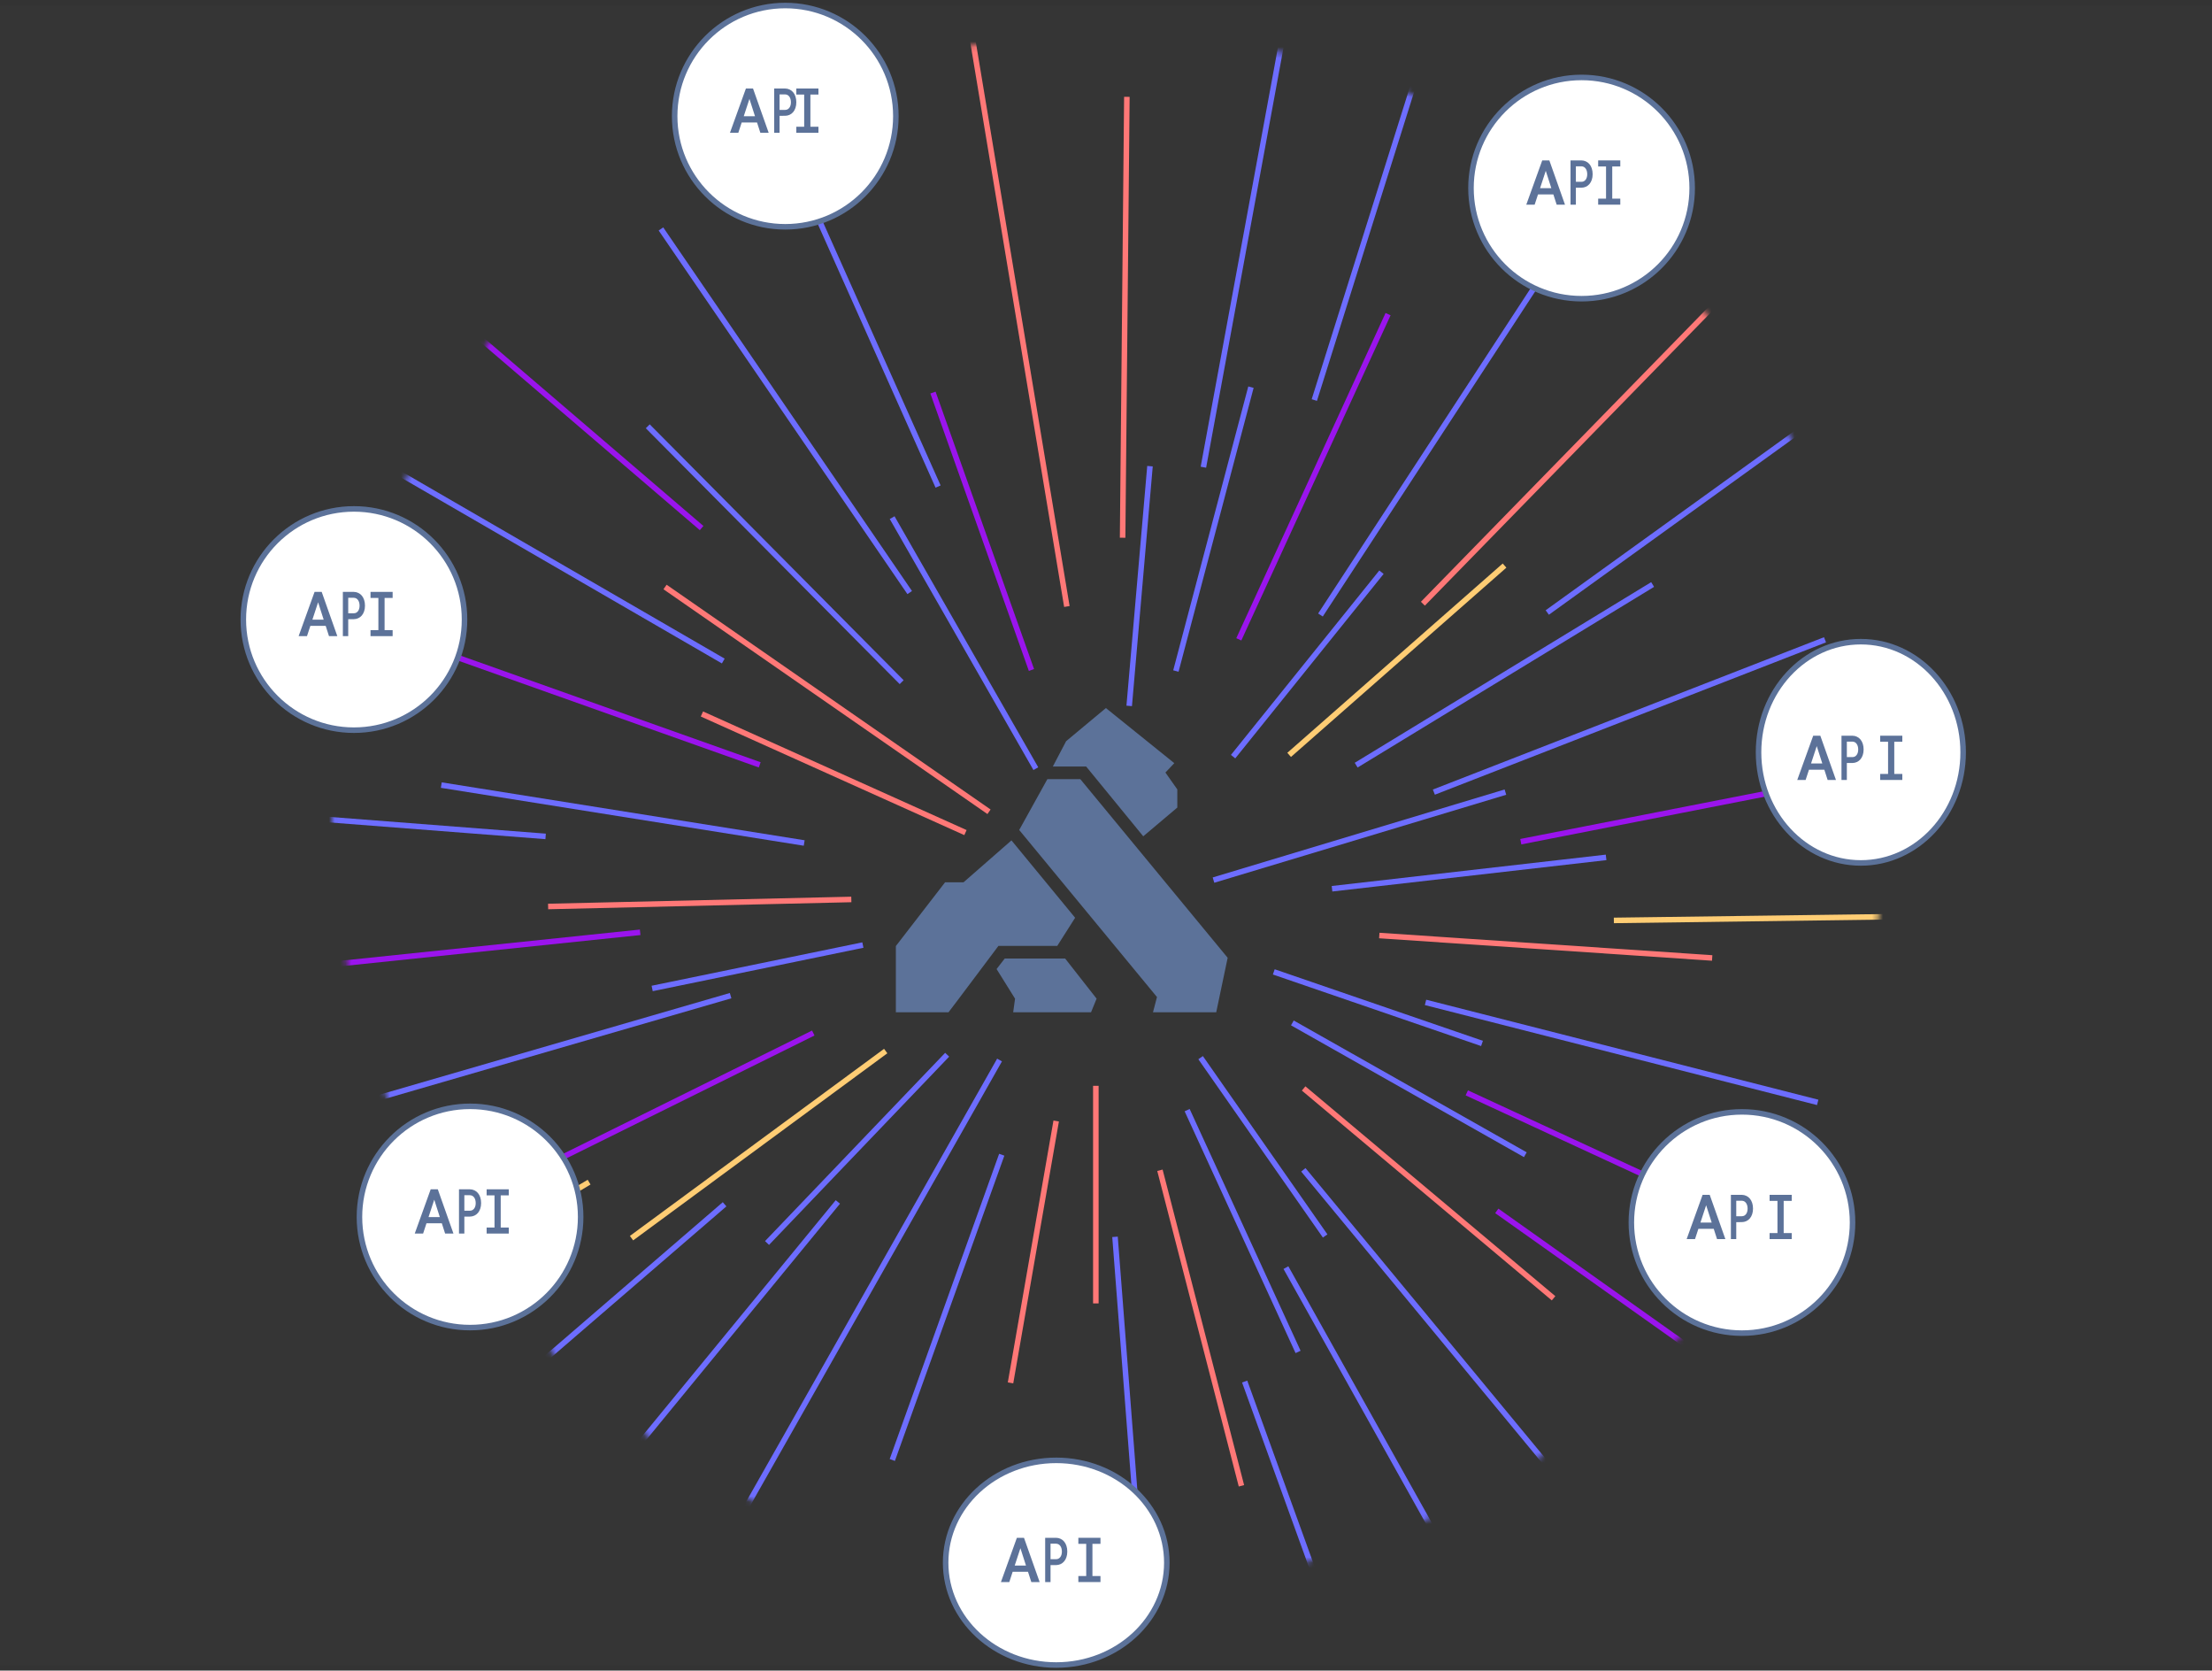 <?xml version="1.0" encoding="UTF-8"?> <svg xmlns="http://www.w3.org/2000/svg" xmlns:xlink="http://www.w3.org/1999/xlink" height="302" viewBox="0 0 400 302" width="400"><rect x="0" y="0" width="400" height="302" fill="#333333" stroke="none"/><mask id="a" fill="#fff"><circle cx="140.5" cy="140.5" fill="#fff" fill-rule="evenodd" r="140.5"></circle></mask><g fill="none" fill-rule="evenodd" transform="translate(0 1)"><path d="m0 0h400v300h-400z" fill="#fff" fill-opacity=".01"></path><g mask="url(#a)" transform="translate(60 5)"><g transform="translate(-83.213 -17.307)"><path d="m129.741 225.012-109.233 65.1" stroke="#ffcd74"></path><path d="m121.881 162.51-121.881-9.436" stroke="#6d6dff"></path><path d="m150.089 106.768-90.789-77.743" stroke="#9a14ed"></path><path d="m260.883 83.627 26.191-83.246" stroke="#6d6dff"></path><path d="m303.01 122.035 93.78-67.591" stroke="#6d6dff"></path><path d="m315.05 177.698 111.085-1.485" stroke="#ffcd74"></path><path d="m293.88 230.208 88.302 62.607" stroke="#9a14ed"></path><path d="m248.288 261.061 19.05 52.61" stroke="#6d6dff"></path><path d="m154.243 229.014-79.569 68.572" stroke="#6d6dff"></path><path d="m138.975 179.846-100.447 10.469" stroke="#9a14ed"></path><path d="m154.005 130.809-84.862-49.144" stroke="#6d6dff"></path><path d="m192.85 99.266-39.771-89.008" stroke="#6d6dff"></path><path d="m240.826 95.767 17.65-95.767" stroke="#6d6dff"></path><path d="m280.517 120.445 66.657-68.307" stroke="#ff7877"></path><path d="m298.22 163.465 90.075-17.654" stroke="#9a14ed"></path><path d="m288.456 208.87 80.681 37.322" stroke="#9a14ed"></path><path d="m255.749 240.465 43.027 76.922" stroke="#6d6dff"></path><path d="m174.725 228.591-54.961 66.981" stroke="#6d6dff"></path><path d="m155.329 191.297-80.178 23.272" stroke="#6d6dff"></path><path d="m160.594 149.575-75.971-26.983" stroke="#9a14ed"></path><path d="m187.717 118.43-44.984-65.736" stroke="#6d6dff"></path><path d="m226.218 108.517.768-79.704" stroke="#ff7877"></path><g stroke="#6d6dff"><path d="m261.994 122.486 55.036-84.209"></path><path d="m282.502 154.505 70.731-27.54"></path><path d="m280.994 192.516 70.916 18.077"></path><path d="m258.899 222.785 45.91 55.531"></path><path d="m224.842 234.899 5.557 71.859"></path><path d="m203.965 202.933-47.816 84.369"></path></g><path d="m170.279 198.055-61.893 30.642" stroke="#9a14ed"></path><path d="m168.638 163.703-65.624-10.47" stroke="#6d6dff"></path><path d="m186.262 134.626-45.91-46.254" stroke="#6d6dff"></path><path d="m216.137 120.948-17.588-105.738" stroke="#ff7877"></path><path d="m247.229 126.886 26.991-58.791" stroke="#9a14ed"></path><path d="m268.451 149.628 53.611-32.656" stroke="#6d6dff"></path><path d="m272.632 180.429 60.199 4.056" stroke="#ff7877"></path><path d="m258.951 208.075 45.196 37.931" stroke="#ff7877"></path><path d="m232.966 222.865 14.739 57.042" stroke="#ff7877"></path><path d="m204.361 220.055-19.793 55.187" stroke="#6d6dff"></path><path d="m183.377 201.315-45.963 33.823" stroke="#ffcd74"></path><path d="m177.16 173.908-54.829 1.272" stroke="#ff7877"></path><path d="m202.059 158.057-58.585-40.634" stroke="#ff7877"></path><path d="m209.733 132.426-17.809-50.15" stroke="#9a14ed"></path><path d="m235.851 132.612 13.574-51.317" stroke="#6d6dff"></path><path d="m256.331 147.773 38.952-34.22" stroke="#ffcd74"></path><path d="m264.085 171.973 49.562-5.671" stroke="#6d6dff"></path><path d="m256.914 196.227 42.126 23.828" stroke="#6d6dff"></path><path d="m237.888 211.997 20.058 43.709" stroke="#6d6dff"></path><path d="m214.205 213.959-8.256 47.34" stroke="#ff7877"></path><path d="m194.491 201.979-32.574 34.034" stroke="#6d6dff"></path><path d="m179.25 182.151-38.105 7.846" stroke="#6d6dff"></path><path d="m197.799 161.821-47.657-21.443" stroke="#ff7877"></path><path d="m210.527 150.264-25.985-45.378" stroke="#6d6dff"></path><path d="m227.409 138.919 3.758-43.338" stroke="#6d6dff"></path><path d="m246.197 148.091 26.831-33.345" stroke="#6d6dff"></path><path d="m242.651 170.409 52.79-15.904" stroke="#6d6dff"></path><path d="m253.554 187.002 37.654 12.935" stroke="#6d6dff"></path><path d="m240.323 202.508 22.519 32.232" stroke="#6d6dff"></path><path d="m221.376 207.598v39.336" stroke="#ff7877"></path></g></g><path d="m190.383 137.571 2.407-4.584 7.192-5.987 12.368 9.961-1.604 1.696 2.148 3.047v3.285l-6.158 5.193-10.323-12.611zm-.983 2.278-5.096 9.193 24.916 30.202-.725 2.755h11.436l2.07-9.855-26.649-32.295zm-7.71 32.427-1.475 1.908 3.338 5.351-.336 2.464h14.075l1.009-2.464-5.692-7.259zm-7.452-13.776h-3.337l-8.901 11.525v11.974h9.521l1.708-2.252 7.322-9.75h10.634l3.233-5.086-11.513-13.989z" fill="#5c7299"></path><g fill-rule="nonzero"><path d="m285.999 53c11.046 0 20.001-8.954 20.001-20 0-11.046-8.955-20-20.001-20-11.045 0-19.999 8.954-19.999 20 0 11.046 8.955 20 19.999 20z" fill="#fff" stroke="#5c7299"></path><path d="m336.499 155c10.218 0 18.501-8.954 18.501-19.999 0-11.046-8.283-20.001-18.501-20.001-10.217 0-18.499 8.954-18.499 20.001 0 11.045 8.283 19.999 18.499 19.999z" fill="#fff" stroke="#5c7299"></path><path d="m64 131c11.046 0 20-8.954 20-19.999 0-11.046-8.954-20.001-20-20.001-11.046 0-20 8.954-20 20.001 0 11.045 8.954 19.999 20 19.999z" fill="#fff" stroke="#5c7299"></path><path d="m141.999 40c11.046 0 20.001-8.954 20.001-20 0-11.046-8.955-20-20.001-20-11.045 0-19.999 8.954-19.999 20 0 11.046 8.955 20 19.999 20z" fill="#fff" stroke="#5c7299"></path><path d="m314.999 240c11.046 0 20.001-8.954 20.001-19.999 0-11.046-8.955-20.001-20.001-20.001-11.045 0-19.999 8.954-19.999 20.001 0 11.045 8.955 19.999 19.999 19.999z" fill="#fff" stroke="#5c7299"></path><path d="m190.999 300c11.046 0 20.001-8.284 20.001-18.501 0-10.217-8.955-18.499-20.001-18.499-11.045 0-19.999 8.283-19.999 18.499 0 10.217 8.955 18.501 19.999 18.501z" fill="#fff" stroke="#5c7299"></path><path d="m85 239c11.046 0 20-8.954 20-19.999 0-11.046-8.954-20.001-20-20.001-11.046 0-20 8.954-20 20.001 0 11.045 8.954 19.999 20 19.999z" fill="#fff" stroke="#5c7299"></path><path d="m280.897 34.143h-2.774l-.61 1.857h-1.512l2.884-8h1.286l2.83 8h-1.506zm-2.403-1.126h2.037l-1.007-3.137z" fill="#5c7299"></path><path d="m284.97 32.934v3.066h-.97v-8h1.967c.294.004.564.064.812.181.251.114.466.278.647.494.181.212.32.473.421.78.102.304.153.648.153 1.033 0 .374-.051.711-.153 1.011-.1.3-.24.557-.421.769-.181.212-.396.375-.647.489-.248.114-.518.172-.812.176zm0-1.066h.998c.164 0 .311-.033.44-.099.129-.07.24-.165.331-.286s.162-.266.21-.434c.049-.169.073-.352.073-.549 0-.209-.024-.401-.073-.577-.048-.176-.118-.326-.21-.45-.092-.128-.202-.227-.331-.297-.129-.07-.276-.106-.44-.11h-.998z" fill="#5c7299"></path><path d="m289 28h4v1.093h-1.455v5.819h1.455v1.088h-4v-1.088h1.423v-5.819h-1.423z" fill="#5c7299"></path><path d="m329.897 138.143h-2.774l-.61 1.857h-1.512l2.885-8h1.286l2.828 8h-1.506zm-2.402-1.127h2.036l-1.006-3.137z" fill="#5c7299"></path><path d="m333.97 136.934v3.066h-.97v-8h1.968c.293.003.564.064.812.181.25.114.466.278.646.495.181.212.321.472.421.779.102.304.153.649.153 1.033 0 .374-.051.711-.153 1.011-.099.301-.24.557-.421.769-.18.213-.396.376-.646.489-.248.114-.519.172-.812.176zm0-1.066h.998c.164 0 .311-.033.44-.099.129-.07.24-.164.332-.285.091-.121.161-.266.21-.435.048-.168.073-.352.073-.549 0-.21-.025-.402-.073-.578-.049-.176-.119-.325-.21-.45-.092-.128-.202-.227-.332-.297-.129-.07-.277-.106-.44-.11h-.998z" fill="#5c7299"></path><path d="m340 132h4v1.093h-1.455v5.819h1.455v1.088h-4v-1.088h1.423v-5.819h-1.423z" fill="#5c7299"></path><path d="m58.896 112.143h-2.774l-.61 1.857h-1.512l2.884-8h1.287l2.829 8h-1.506zm-2.403-1.126h2.037l-1.006-3.137z" fill="#5c7299"></path><path d="m62.97 110.934v3.066h-.97v-8h1.968c.294.005.564.064.812.182.251.114.466.278.646.495.18.212.321.472.42.779.102.304.154.649.154 1.033 0 .374-.051.711-.154 1.011-.1.301-.24.557-.42.769-.18.213-.396.376-.646.489-.248.114-.519.172-.812.176zm0-1.066h.998c.164 0 .311-.033.44-.099.129-.07.24-.164.331-.285.092-.121.162-.266.21-.434.048-.168.073-.352.073-.549 0-.21-.024-.402-.073-.578s-.118-.326-.21-.45c-.092-.129-.202-.227-.331-.297-.129-.07-.276-.106-.44-.109h-.998z" fill="#5c7299"></path><path d="m67 106h4v1.094h-1.455v5.818h1.455v1.088h-4v-1.088h1.423v-5.818h-1.423z" fill="#5c7299"></path><path d="m136.895 21.143h-2.774l-.609 1.857h-1.512l2.884-8h1.286l2.83 8h-1.506zm-2.402-1.126h2.036l-1.006-3.137z" fill="#5c7299"></path><path d="m140.97 19.934v3.066h-.97v-8h1.967c.294.004.564.064.812.181.251.114.466.278.647.494.18.212.32.473.42.78.103.304.154.648.154 1.033 0 .374-.051.711-.154 1.011-.099.3-.24.557-.42.769-.181.212-.396.375-.647.489-.248.114-.518.172-.812.176zm0-1.066h.998c.164 0 .311-.033.44-.099.129-.07.24-.165.331-.286.092-.121.162-.266.21-.434.049-.169.073-.352.073-.549 0-.209-.024-.401-.073-.577-.048-.176-.118-.326-.21-.451-.092-.128-.202-.227-.331-.297-.129-.07-.276-.106-.44-.11h-.998z" fill="#5c7299"></path><path d="m144 15h4v1.093h-1.454v5.819h1.454v1.088h-4v-1.088h1.422v-5.819h-1.422z" fill="#5c7299"></path><path d="m309.897 221.143h-2.774l-.61 1.857h-1.512l2.884-8h1.286l2.83 8h-1.506zm-2.403-1.127h2.037l-1.007-3.137z" fill="#5c7299"></path><path d="m313.97 219.934v3.066h-.97v-8h1.967c.294.003.564.064.812.181.251.114.466.278.647.495.181.212.32.472.421.779.102.304.153.649.153 1.033 0 .374-.051.711-.153 1.011-.1.301-.24.557-.421.769-.181.213-.396.376-.647.489-.248.114-.518.172-.812.176zm0-1.066h.998c.164 0 .311-.033.44-.099.129-.07.24-.164.331-.285s.162-.266.21-.435c.049-.168.073-.352.073-.549 0-.21-.024-.402-.073-.578-.048-.176-.118-.325-.21-.45-.092-.128-.202-.227-.331-.297-.129-.07-.276-.106-.44-.11h-.998z" fill="#5c7299"></path><path d="m320 215h4v1.093h-1.455v5.819h1.455v1.088h-4v-1.088h1.423v-5.819h-1.423z" fill="#5c7299"></path><path d="m185.895 283.142h-2.774l-.609 1.858h-1.512l2.884-8h1.286l2.83 8h-1.506zm-2.402-1.126h2.036l-1.006-3.137z" fill="#5c7299"></path><path d="m189.97 281.934v3.066h-.97v-8h1.967c.294.003.564.064.812.182.251.113.466.278.647.494.181.213.32.473.42.78.103.304.154.648.154 1.033 0 .373-.051.711-.154 1.011-.099.299-.239.557-.42.769s-.396.375-.647.489c-.248.113-.518.172-.812.176zm0-1.066h.998c.164 0 .311-.034.44-.099.129-.07.24-.165.331-.287.092-.12.162-.266.21-.433.049-.169.073-.352.073-.55 0-.209-.024-.401-.073-.577-.048-.176-.118-.326-.21-.451-.092-.128-.202-.227-.331-.297-.129-.069-.276-.106-.44-.109h-.998z" fill="#5c7299"></path><path d="m195 277h4v1.094h-1.454v5.818h1.454v1.088h-4v-1.088h1.422v-5.818h-1.422z" fill="#5c7299"></path><path d="m79.896 220.143h-2.775l-.61 1.857h-1.512l2.884-8h1.287l2.829 8h-1.506zm-2.402-1.126h2.037l-1.006-3.137z" fill="#5c7299"></path><path d="m83.97 218.934v3.066h-.97v-8h1.967c.294.005.564.064.812.182.251.114.466.278.647.495.181.212.32.472.421.779.102.304.153.649.153 1.033 0 .374-.051.711-.153 1.011-.1.301-.24.557-.421.769-.181.213-.396.376-.647.489-.248.114-.518.172-.812.176zm0-1.066h.998c.164 0 .312-.033.44-.099.129-.07.24-.164.331-.285.092-.121.162-.266.211-.434.048-.168.072-.352.072-.549 0-.21-.024-.402-.072-.578-.049-.176-.119-.326-.211-.45-.092-.129-.202-.227-.331-.297-.128-.07-.276-.106-.44-.109h-.998z" fill="#5c7299"></path><path d="m88 214h4v1.094h-1.455v5.818h1.455v1.088h-4v-1.088h1.423v-5.818h-1.423z" fill="#5c7299"></path></g></g></svg> 